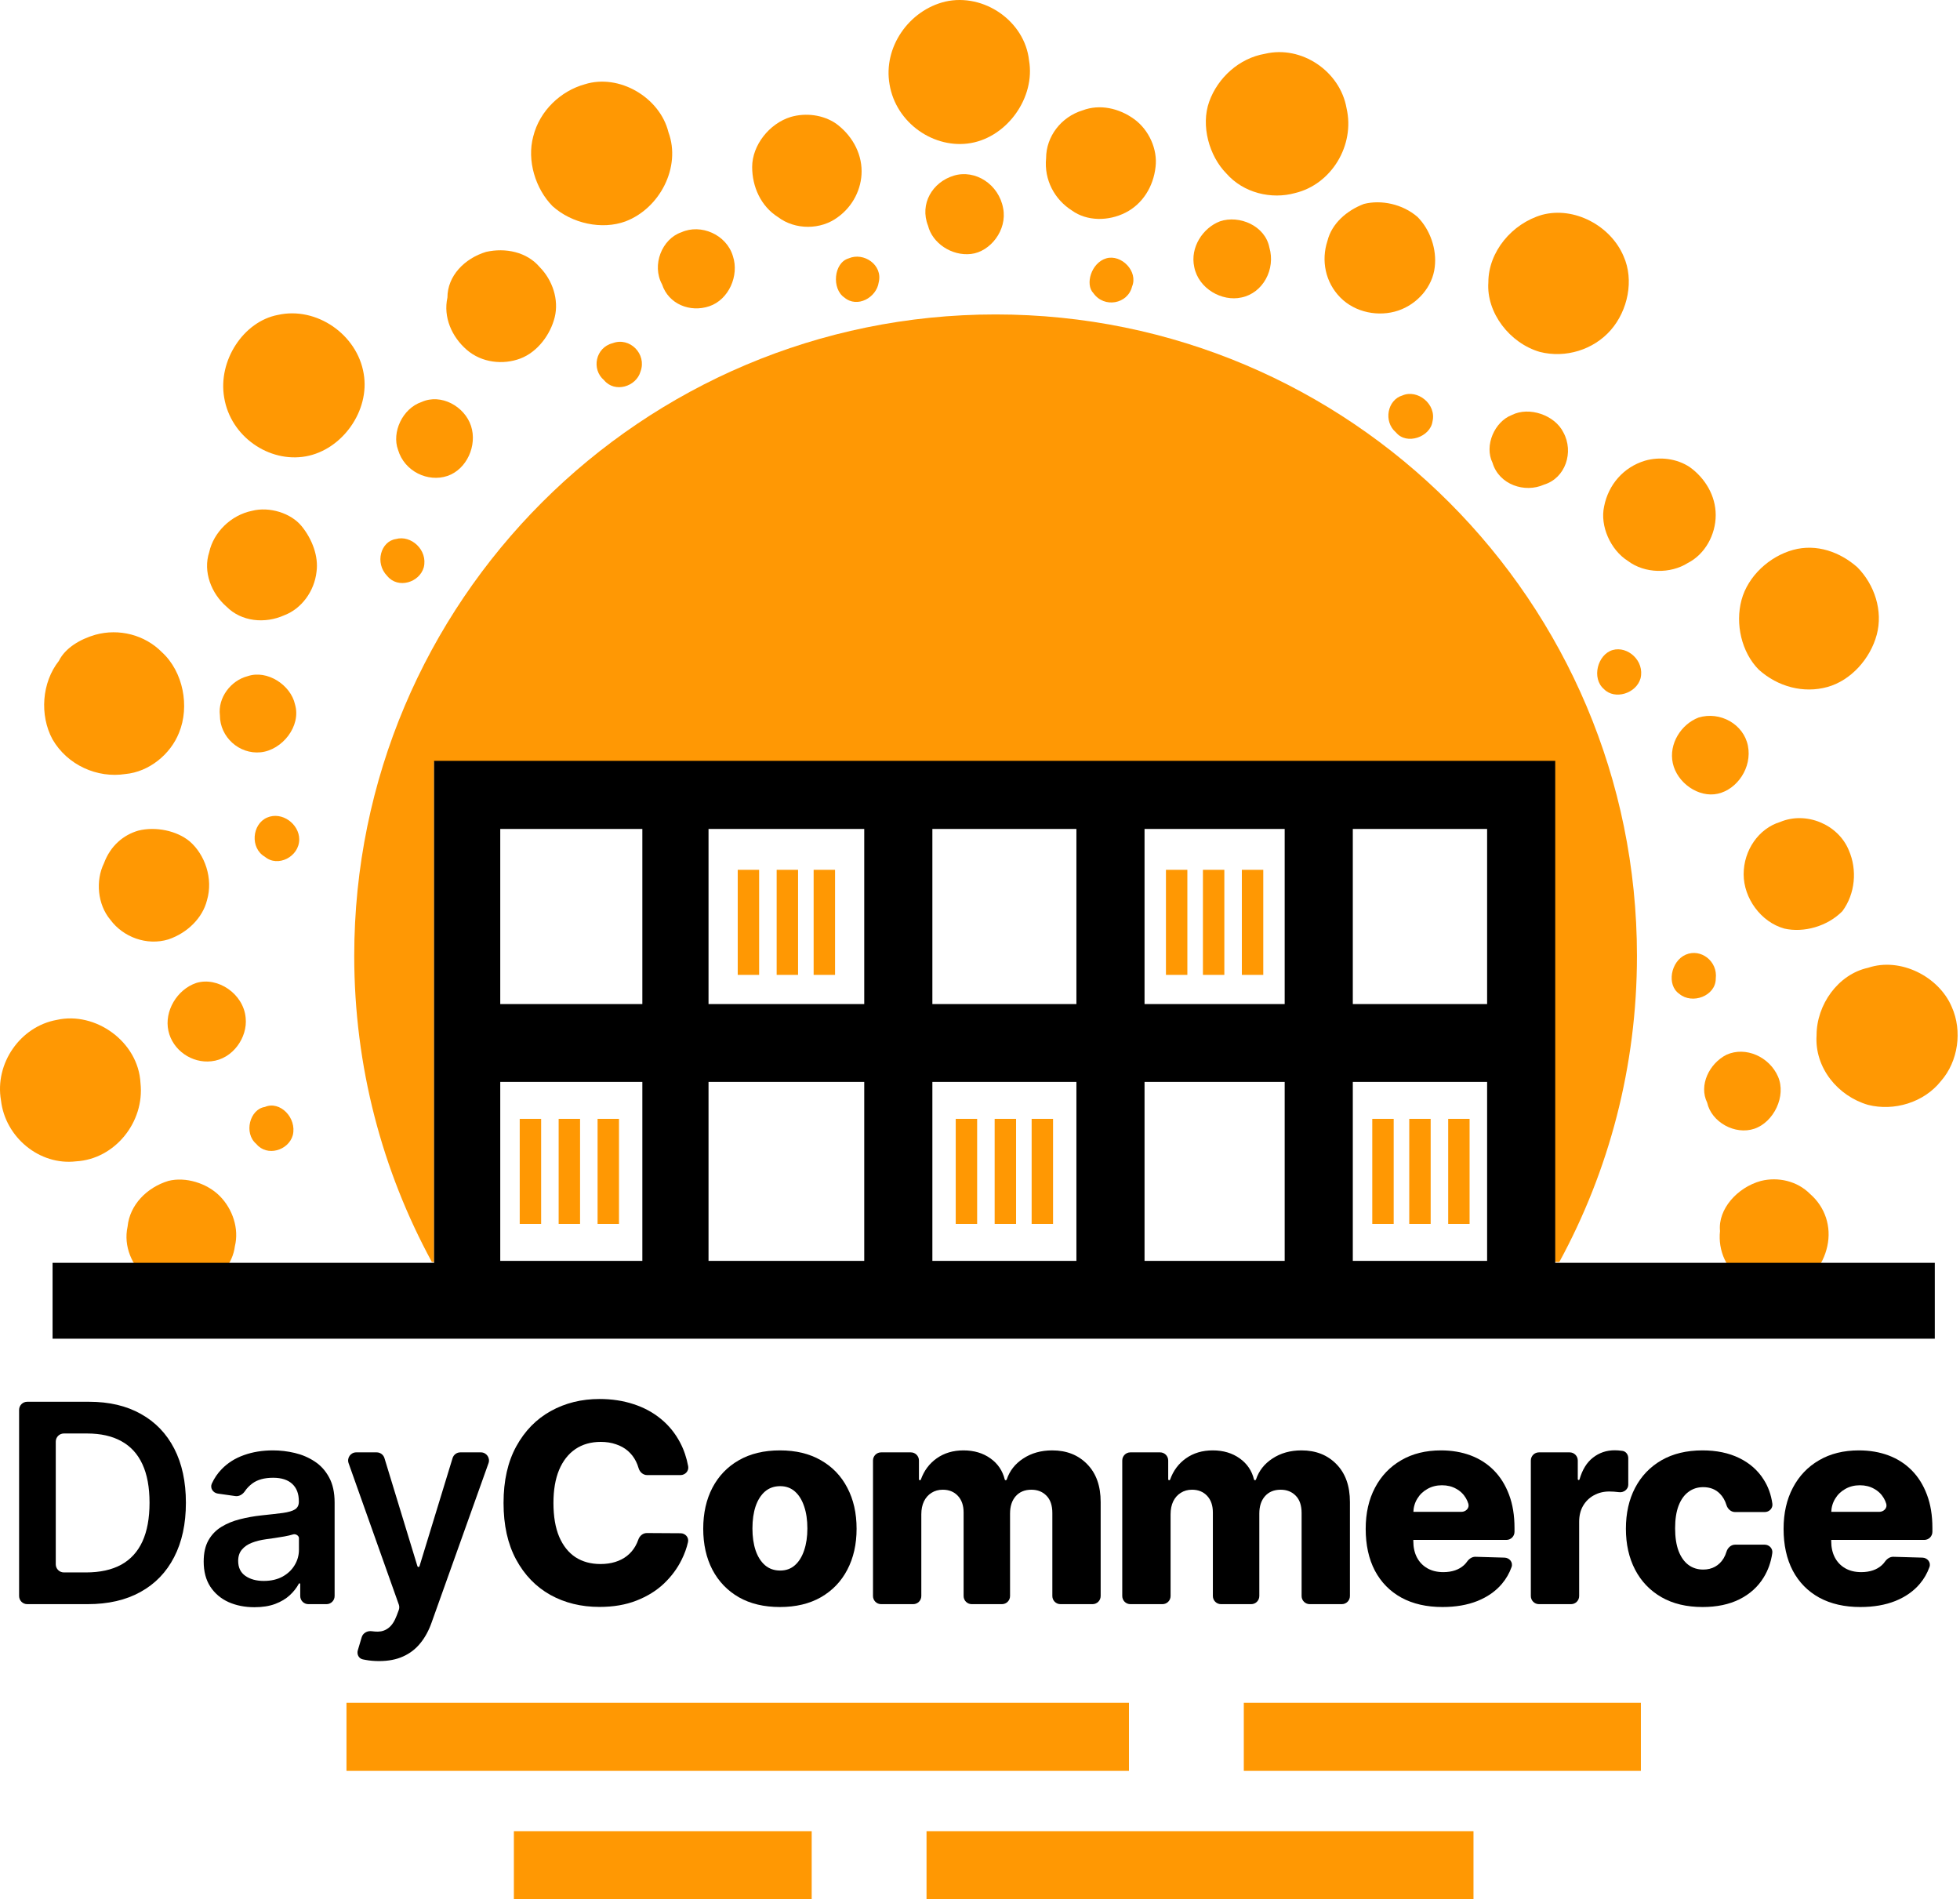 <svg width="483" height="468" viewBox="0 0 483 468" fill="none" xmlns="http://www.w3.org/2000/svg">
<path d="M311.73 13.255C320.721 11.111 330.241 17.545 331.828 26.66C333.943 35.775 328.125 45.427 319.135 47.571C313.317 49.18 306.442 47.571 302.211 42.746C297.98 38.456 295.864 30.95 297.98 25.052C300.095 19.154 305.384 14.328 311.73 13.255V13.255Z" fill="#FF9803"/>
<path d="M266.78 27.195C271.011 25.587 275.771 26.659 279.473 29.34C283.175 32.021 285.291 36.846 284.762 41.136C284.233 45.962 281.589 50.251 277.358 52.396C273.127 54.541 267.838 54.541 264.136 51.86C259.905 49.179 257.261 44.353 257.789 38.991C257.789 33.629 261.492 28.804 266.78 27.195V27.195Z" fill="#FF9803"/>
<path d="M235.041 43.282C240.33 41.673 246.147 45.426 247.205 51.324C248.263 56.686 244.032 62.048 239.272 62.584C234.512 63.12 229.752 59.903 228.694 55.614C226.579 50.252 229.752 44.89 235.041 43.282V43.282Z" fill="#FF9803"/>
<path d="M209.138 63.664C212.84 62.055 217.6 65.272 216.542 69.562C216.013 73.315 211.253 75.996 208.08 73.315C204.907 71.171 205.436 64.736 209.138 63.664V63.664Z" fill="#FF9803"/>
<path d="M336.111 50.252C340.342 49.179 345.63 50.252 349.333 53.469C352.506 56.686 354.092 61.512 353.564 65.801C353.035 70.627 349.333 74.916 344.573 76.525C339.813 78.133 333.995 77.061 330.293 73.308C326.591 69.554 325.533 64.192 327.12 59.367C328.178 55.077 331.88 51.86 336.111 50.252V50.252Z" fill="#FF9803"/>
<path d="M379.995 52.94C387.928 50.795 396.919 55.621 400.092 63.128C402.736 69.026 401.15 76.532 396.919 81.358C392.688 86.184 385.813 88.328 379.466 86.72C372.062 84.575 366.244 77.068 366.773 69.562C366.773 62.055 372.591 55.085 379.995 52.94V52.94Z" fill="#FF9803"/>
<path d="M300.642 54.534C305.402 52.925 311.748 55.606 312.806 60.968C314.393 66.33 311.219 72.228 305.931 73.3C301.171 74.373 295.353 71.156 294.296 65.794C293.238 60.968 296.411 56.143 300.642 54.534V54.534Z" fill="#FF9803"/>
<path d="M272.621 63.658C276.323 62.586 280.554 66.875 278.967 70.628C277.909 74.918 272.092 75.99 269.447 72.237C267.332 70.092 268.918 64.73 272.621 63.658V63.658Z" fill="#FF9803"/>
<path d="M232.957 0.39C242.477 -1.755 252.526 5.215 253.583 14.867C255.17 23.982 248.295 33.633 239.304 35.242C230.313 36.85 220.793 30.416 219.207 20.765C217.62 11.649 223.967 2.534 232.957 0.39V0.39Z" fill="#FF9803"/>
<path d="M194.874 28.813C198.576 27.741 202.807 28.277 205.98 30.422C209.682 33.103 212.326 37.392 212.326 42.218C212.326 46.507 210.211 50.797 206.509 53.478C202.278 56.695 195.931 56.695 191.7 53.478C187.469 50.797 185.354 45.971 185.354 41.145C185.354 35.784 189.585 30.422 194.874 28.813V28.813Z" fill="#FF9803"/>
<path d="M167.922 57.23C172.682 55.085 179.028 57.766 180.615 63.128C182.202 67.954 179.557 73.852 174.797 75.46C170.038 77.069 164.749 74.924 163.162 70.098C160.518 65.272 163.162 58.838 167.922 57.23V57.23Z" fill="#FF9803"/>
<path d="M150.971 84.565C155.202 82.957 159.433 87.246 157.846 91.535C156.788 95.289 151.5 96.897 148.855 93.68C145.682 90.999 146.74 85.638 150.971 84.565V84.565Z" fill="#FF9803"/>
<path d="M144.094 20.771C152.556 18.09 162.604 23.988 164.72 32.567C167.893 41.146 162.604 51.334 154.142 54.551C148.325 56.696 140.92 55.087 136.161 50.798C131.93 46.508 129.814 39.538 131.401 33.64C132.987 27.206 138.276 22.38 144.094 20.771V20.771Z" fill="#FF9803"/>
<path d="M119.778 62.068C124.538 60.995 129.827 62.068 133 65.821C136.173 69.038 137.76 73.864 136.702 78.153C135.644 82.443 132.471 86.732 128.24 88.341C124.009 89.949 118.72 89.413 115.018 86.196C111.316 82.979 109.201 78.153 110.258 73.328C110.258 67.966 114.489 63.676 119.778 62.068V62.068Z" fill="#FF9803"/>
<path d="M103.907 99.047C108.666 96.902 114.484 100.119 116.071 104.945C117.657 109.771 115.013 115.669 110.253 117.277C105.493 118.886 99.676 116.205 98.089 110.843C96.502 106.554 99.147 100.656 103.907 99.047V99.047Z" fill="#FF9803"/>
<path d="M97.554 132.828C101.257 131.755 105.487 135.508 104.43 139.798C103.372 143.551 98.083 145.16 95.439 141.943C92.266 138.726 93.852 133.364 97.554 132.828V132.828Z" fill="#FF9803"/>
<path d="M345.599 97.444C349.301 95.836 354.061 99.589 353.003 103.879C352.474 107.632 346.657 109.777 344.012 106.559C340.839 103.879 341.897 98.517 345.599 97.444V97.444Z" fill="#FF9803"/>
<path d="M372.567 102.257C376.798 100.113 383.144 102.257 385.26 106.547C387.904 111.372 385.788 117.807 380.5 119.415C375.74 121.56 369.393 119.415 367.807 114.053C365.691 109.764 368.336 103.866 372.567 102.257V102.257Z" fill="#FF9803"/>
<path d="M405.347 113.526C409.05 112.453 413.281 112.99 416.454 115.134C420.156 117.815 422.8 122.105 422.8 126.93C422.8 131.756 420.156 136.582 415.925 138.726C411.694 141.407 405.347 141.407 401.116 138.19C396.886 135.509 394.241 129.611 395.299 124.786C396.357 119.424 400.059 115.134 405.347 113.526V113.526Z" fill="#FF9803"/>
<path d="M441.854 135.505C447.671 133.896 453.489 136.041 457.72 139.794C461.951 144.084 464.066 150.518 462.48 156.416C460.893 162.314 456.133 167.676 450.316 169.284C444.498 170.893 438.152 169.284 433.392 164.995C429.161 160.706 427.574 153.735 429.161 147.837C430.747 141.939 436.036 137.113 441.854 135.505V135.505Z" fill="#FF9803"/>
<path d="M68.47 77.602C77.989 75.458 88.038 82.428 89.624 92.079C91.211 101.194 84.336 110.846 75.345 112.454C66.354 114.063 56.834 107.629 55.248 97.977C53.661 88.862 60.008 79.211 68.47 77.602V77.602Z" fill="#FF9803"/>
<path d="M62.136 125.863C66.367 124.79 71.655 126.399 74.3 129.616C76.944 132.833 78.531 137.123 78.002 140.876C77.473 145.702 74.3 149.991 70.069 151.6C65.309 153.744 59.491 153.208 55.789 149.455C52.087 146.238 49.971 140.876 51.558 136.05C52.616 131.225 56.847 126.935 62.136 125.863V125.863Z" fill="#FF9803"/>
<path d="M61.062 166.605C65.822 164.996 71.64 168.75 72.698 173.575C74.284 178.937 69.524 184.835 64.236 185.371C58.947 185.907 54.187 181.618 54.187 176.256C53.658 171.967 56.831 167.677 61.062 166.605V166.605Z" fill="#FF9803"/>
<path d="M65.806 201.465C69.508 199.856 73.739 203.073 73.739 206.826C73.739 211.116 68.451 213.797 65.278 211.116C61.575 208.971 62.104 203.073 65.806 201.465V201.465Z" fill="#FF9803"/>
<path d="M397.403 160.176C401.105 159.104 405.336 162.857 404.278 167.146C403.221 170.9 397.932 172.508 395.288 169.827C392.114 167.146 393.701 161.248 397.403 160.176V160.176Z" fill="#FF9803"/>
<path d="M418.575 176.81C423.863 175.201 429.681 178.418 430.739 183.78C431.796 189.142 428.094 194.504 423.334 195.576C418.575 196.649 413.286 192.895 412.228 188.07C411.17 183.244 414.344 178.418 418.575 176.81V176.81Z" fill="#FF9803"/>
<path d="M438.676 202.543C445.023 199.862 452.956 203.079 455.6 209.513C457.715 214.339 457.187 220.237 454.013 224.526C450.311 228.28 444.494 229.888 439.734 228.816C433.916 227.207 429.685 221.309 429.685 215.411C429.685 209.513 433.387 204.151 438.676 202.543V202.543Z" fill="#FF9803"/>
<path d="M460.347 238.471C468.28 235.79 477.8 240.616 480.973 248.122C483.618 254.02 482.56 261.527 478.329 266.353C474.098 271.714 466.694 273.859 460.347 272.251C452.943 270.106 447.126 263.136 447.655 255.093C447.655 247.586 452.943 240.08 460.347 238.471V238.471Z" fill="#FF9803"/>
<path d="M23.498 156.411C29.315 154.802 35.662 156.411 39.893 160.7C45.181 165.526 46.768 174.105 44.124 180.539C42.008 185.901 36.719 190.19 30.902 190.727C24.027 191.799 16.622 188.582 12.92 182.148C9.747 176.25 10.276 168.207 14.507 162.845C16.093 159.628 19.796 157.483 23.498 156.411V156.411Z" fill="#FF9803"/>
<path d="M34.083 204.672C38.314 203.599 43.603 204.672 46.776 207.353C50.478 210.57 52.593 216.468 51.007 221.83C49.949 226.119 46.247 229.872 41.487 231.481C36.199 233.089 30.381 230.945 27.208 226.655C24.035 222.902 23.506 217.004 25.621 212.714C27.208 208.425 30.381 205.744 34.083 204.672V204.672Z" fill="#FF9803"/>
<path d="M48.372 242.207C53.661 240.598 60.008 244.888 60.536 250.786C61.065 255.611 57.363 260.973 52.075 261.509C47.315 262.046 42.555 258.828 41.497 254.003C40.439 249.177 43.612 243.815 48.372 242.207V242.207Z" fill="#FF9803"/>
<path d="M65.276 272.763C68.978 271.154 73.209 275.444 72.152 279.733C71.094 283.486 65.805 285.095 63.161 281.878C59.988 279.197 61.574 273.299 65.276 272.763V272.763Z" fill="#FF9803"/>
<path d="M415.41 235.239C419.112 233.631 423.343 236.848 422.814 241.137C422.814 245.427 416.996 247.571 413.823 244.891C410.65 242.746 411.708 236.848 415.41 235.239V235.239Z" fill="#FF9803"/>
<path d="M425.453 259.899C430.213 257.754 436.031 260.435 438.146 265.261C440.262 270.086 437.088 276.521 432.328 278.129C427.569 279.738 421.751 276.521 420.693 271.695C418.578 267.405 421.222 262.044 425.453 259.899V259.899Z" fill="#FF9803"/>
<path d="M433.907 290.999C438.138 289.926 442.898 290.999 446.071 294.216C449.773 297.433 451.359 302.259 450.302 307.084C449.244 311.91 446.071 315.663 441.84 317.272C437.609 318.88 433.378 318.344 429.676 315.663C425.445 312.982 423.329 308.157 423.858 303.331C423.329 297.969 428.089 292.607 433.907 290.999V290.999Z" fill="#FF9803"/>
<path d="M13.994 251.312C23.514 249.168 34.091 256.674 34.62 266.862C35.678 276.513 28.274 285.628 18.754 286.164C9.763 287.237 1.301 280.266 0.244 271.151C-1.343 262.036 5.003 252.921 13.994 251.312V251.312Z" fill="#FF9803"/>
<path d="M41.489 290.986C45.72 289.914 51.008 291.522 54.182 294.739C57.355 297.956 58.941 302.782 57.884 307.071C57.355 311.361 54.182 315.114 50.48 316.723C45.72 318.868 39.902 318.331 36.2 315.114C32.498 311.897 30.383 307.071 31.44 302.246C31.969 296.884 36.2 292.594 41.489 290.986V290.986Z" fill="#FF9803"/>
<path fill-rule="evenodd" clip-rule="evenodd" d="M403.393 235.53C403.393 262.849 396.462 288.549 384.261 310.968H383.136V187.678H106.967V310.968H106.426C94.226 288.549 87.294 262.849 87.294 235.53C87.294 148.241 158.055 77.48 245.344 77.48C332.632 77.48 403.393 148.241 403.393 235.53Z" fill="#FF9804"/>
<path d="M278.209 419.579H85.384V436.359H278.209V419.579Z" fill="#FF9803"/>
<path d="M404.361 419.579H306.509V436.359H404.361V419.579Z" fill="#FF9803"/>
<path fill-rule="evenodd" clip-rule="evenodd" d="M126.635 451.22H200.024V468H126.635V451.22Z" fill="#FF9803"/>
<path d="M363.11 451.22H228.324V468H363.11V451.22Z" fill="#FF9803"/>
<path d="M476.79 311.17H12.955V329.867H476.79V311.17Z" fill="black"/>
<path fill-rule="evenodd" clip-rule="evenodd" d="M115.123 187.481H375.101H383.255V195.631V318.841V326.991H375.101H115.123H106.969V318.841V195.631V187.481H115.123ZM366.467 204.261H333.37V310.691H366.467V204.261ZM316.582 204.261H282.046V310.691H316.582V204.261ZM265.258 204.261H229.763V310.691H265.258V204.261ZM212.974 204.261H174.601V310.691H212.974V204.261ZM158.293 204.261H123.277V310.691H158.293V204.261Z" fill="black"/>
<path fill-rule="evenodd" clip-rule="evenodd" d="M114.643 266.585C111.766 266.585 109.367 262.27 109.367 256.996C109.367 251.723 111.766 247.408 114.643 247.408H374.621C377.499 247.408 379.898 251.723 379.898 256.996C379.898 262.27 377.499 266.585 374.621 266.585H114.643Z" fill="black"/>
<path d="M133.35 275.694H128.074V301.582H133.35V275.694Z" fill="#FF9803"/>
<path d="M152.537 275.694H147.261V301.582H152.537V275.694Z" fill="#FF9803"/>
<path d="M142.944 275.694H137.667V301.582H142.944V275.694Z" fill="#FF9803"/>
<path d="M187.073 214.329H181.797V240.217H187.073V214.329Z" fill="#FF9803"/>
<path d="M205.78 214.329H200.503V240.217H205.78V214.329Z" fill="#FF9803"/>
<path d="M196.666 214.329H191.39V240.217H196.666V214.329Z" fill="#FF9803"/>
<path d="M240.795 275.694H235.519V301.582H240.795V275.694Z" fill="#FF9803"/>
<path d="M259.502 275.694H254.226V301.582H259.502V275.694Z" fill="#FF9803"/>
<path d="M250.389 275.694H245.112V301.582H250.389V275.694Z" fill="#FF9803"/>
<path d="M292.599 214.329H287.323V240.217H292.599V214.329Z" fill="#FF9803"/>
<path d="M311.306 214.329H306.029V240.217H311.306V214.329Z" fill="#FF9803"/>
<path d="M301.713 214.329H296.436V240.217H301.713V214.329Z" fill="#FF9803"/>
<path d="M343.444 275.694H338.167V301.582H343.444V275.694Z" fill="#FF9803"/>
<path d="M362.15 275.694H356.874V301.582H362.15V275.694Z" fill="#FF9803"/>
<path d="M352.557 275.694H347.281V301.582H352.557V275.694Z" fill="#FF9803"/>
<path d="M458.447 395.984C454.535 395.984 451.158 395.213 448.317 393.67C445.492 392.112 443.317 389.896 441.791 387.023C440.281 384.133 439.526 380.699 439.526 376.722C439.526 372.858 440.289 369.482 441.815 366.592C443.341 363.686 445.492 361.43 448.268 359.823C451.044 358.199 454.315 357.388 458.082 357.388C460.744 357.388 463.179 357.802 465.387 358.629C467.595 359.457 469.502 360.683 471.109 362.306C472.717 363.93 473.967 365.935 474.859 368.321C475.752 370.691 476.199 373.41 476.199 376.479V377.449C476.199 378.554 475.303 379.449 474.199 379.449H445.69C444.586 379.449 443.69 378.554 443.69 377.449V374.534C443.69 373.429 444.586 372.534 445.69 372.534H463.093C464.208 372.534 465.146 371.604 464.825 370.536C464.677 370.047 464.475 369.585 464.218 369.149C463.634 368.159 462.83 367.388 461.807 366.836C460.801 366.268 459.64 365.983 458.325 365.983C456.994 365.983 455.801 366.284 454.746 366.884C453.69 367.469 452.854 368.272 452.238 369.295C451.621 370.302 451.296 371.446 451.264 372.729V379.766C451.264 381.292 451.564 382.631 452.164 383.784C452.765 384.92 453.617 385.805 454.721 386.438C455.825 387.071 457.14 387.388 458.666 387.388C459.721 387.388 460.679 387.242 461.54 386.95C462.4 386.657 463.139 386.227 463.755 385.659C464.028 385.408 464.27 385.132 464.482 384.831C464.975 384.131 465.719 383.581 466.575 383.606L473.743 383.814C474.969 383.849 475.887 384.979 475.474 386.135C474.929 387.665 474.131 389.049 473.082 390.286C471.556 392.088 469.551 393.492 467.067 394.498C464.583 395.489 461.71 395.984 458.447 395.984Z" fill="black"/>
<path d="M419.564 395.984C415.619 395.984 412.235 395.172 409.41 393.549C406.601 391.925 404.442 389.669 402.933 386.779C401.423 383.873 400.668 380.513 400.668 376.698C400.668 372.867 401.423 369.506 402.933 366.617C404.459 363.711 406.626 361.446 409.434 359.823C412.259 358.199 415.628 357.388 419.54 357.388C422.998 357.388 426.009 358.013 428.574 359.263C431.155 360.513 433.168 362.282 434.613 364.571C435.739 366.323 436.456 368.312 436.762 370.536C436.915 371.651 435.998 372.583 434.873 372.583H427.575C426.561 372.583 425.738 371.813 425.442 370.844C425.103 369.733 424.573 368.811 423.85 368.078C422.795 366.99 421.415 366.446 419.71 366.446C418.33 366.446 417.121 366.836 416.082 367.615C415.043 368.378 414.231 369.514 413.647 371.024C413.079 372.518 412.795 374.368 412.795 376.576C412.795 378.784 413.079 380.651 413.647 382.177C414.231 383.687 415.043 384.831 416.082 385.61C417.121 386.373 418.33 386.755 419.71 386.755C420.814 386.755 421.788 386.519 422.632 386.049C423.493 385.578 424.199 384.888 424.751 383.979C425.039 383.496 425.272 382.96 425.449 382.372C425.743 381.396 426.569 380.618 427.588 380.618H434.851C435.985 380.618 436.904 381.563 436.744 382.685C436.423 384.922 435.713 386.928 434.613 388.703C433.201 391.008 431.212 392.802 428.647 394.084C426.098 395.351 423.071 395.984 419.564 395.984Z" fill="black"/>
<path d="M379.242 395.278C378.137 395.278 377.242 394.382 377.242 393.278V359.875C377.242 358.77 378.137 357.875 379.242 357.875H386.809C387.913 357.875 388.809 358.77 388.809 359.875V364.472C388.809 364.594 388.908 364.693 389.03 364.693V364.693C389.129 364.693 389.216 364.626 389.244 364.531C389.929 362.145 391.026 360.365 392.534 359.19C394.077 357.972 395.87 357.363 397.916 357.363C398.468 357.363 399.036 357.404 399.62 357.485C399.674 357.491 399.728 357.497 399.781 357.504C400.664 357.615 401.252 358.414 401.252 359.304V365.859C401.252 366.982 400.126 367.825 399.012 367.688V367.688C398.103 367.575 397.291 367.518 396.577 367.518C395.164 367.518 393.89 367.834 392.753 368.467C391.633 369.084 390.749 369.953 390.099 371.073C389.466 372.177 389.15 373.476 389.15 374.969V393.278C389.15 394.382 388.254 395.278 387.15 395.278H379.242Z" fill="black"/>
<path d="M355.466 395.984C351.553 395.984 348.177 395.213 345.336 393.67C342.511 392.112 340.336 389.896 338.81 387.023C337.3 384.133 336.545 380.699 336.545 376.722C336.545 372.858 337.308 369.482 338.834 366.592C340.36 363.686 342.511 361.43 345.287 359.823C348.063 358.199 351.334 357.388 355.101 357.388C357.763 357.388 360.198 357.802 362.406 358.629C364.614 359.457 366.521 360.683 368.128 362.306C369.735 363.93 370.985 365.935 371.878 368.321C372.771 370.691 373.218 373.41 373.218 376.479V377.449C373.218 378.554 372.322 379.449 371.218 379.449H342.709C341.605 379.449 340.709 378.554 340.709 377.449V374.534C340.709 373.429 341.605 372.534 342.709 372.534H360.112C361.227 372.534 362.164 371.604 361.843 370.536C361.696 370.047 361.494 369.585 361.237 369.149C360.653 368.159 359.849 367.388 358.826 366.836C357.82 366.268 356.659 365.983 355.344 365.983C354.013 365.983 352.82 366.284 351.764 366.884C350.709 367.469 349.873 368.272 349.256 369.295C348.639 370.302 348.315 371.446 348.282 372.729V379.766C348.282 381.292 348.583 382.631 349.183 383.784C349.784 384.92 350.636 385.805 351.74 386.438C352.844 387.071 354.159 387.388 355.685 387.388C356.74 387.388 357.698 387.242 358.558 386.95C359.419 386.657 360.157 386.227 360.774 385.659C361.046 385.408 361.289 385.132 361.501 384.831C361.994 384.131 362.738 383.581 363.594 383.606L370.761 383.814C371.988 383.849 372.905 384.979 372.493 386.135C371.947 387.665 371.15 389.049 370.101 390.286C368.575 392.088 366.57 393.492 364.086 394.498C361.602 395.489 358.729 395.984 355.466 395.984Z" fill="black"/>
<path d="M278.556 395.278C277.452 395.278 276.556 394.382 276.556 393.278V359.875C276.556 358.77 277.452 357.875 278.556 357.875H285.879C286.984 357.875 287.879 358.77 287.879 359.875V364.5C287.879 364.633 287.987 364.742 288.121 364.742V364.742C288.224 364.742 288.316 364.676 288.35 364.579C289.136 362.383 290.432 360.643 292.238 359.36C294.089 358.045 296.297 357.388 298.862 357.388C301.459 357.388 303.683 358.053 305.534 359.384C307.33 360.676 308.491 362.396 309.018 364.544C309.046 364.659 309.149 364.742 309.268 364.742V364.742C309.379 364.742 309.476 364.669 309.512 364.564C310.226 362.423 311.57 360.704 313.545 359.409C315.574 358.061 317.969 357.388 320.729 357.388C324.268 357.388 327.141 358.524 329.349 360.797C331.557 363.053 332.661 366.154 332.661 370.099V393.278C332.661 394.382 331.765 395.278 330.661 395.278H322.753C321.648 395.278 320.753 394.382 320.753 393.278V372.826C320.753 370.959 320.274 369.539 319.316 368.565C318.358 367.574 317.117 367.079 315.591 367.079C313.951 367.079 312.66 367.615 311.719 368.686C310.793 369.742 310.331 371.162 310.331 372.948V393.278C310.331 394.382 309.435 395.278 308.331 395.278H300.886C299.781 395.278 298.886 394.382 298.886 393.278V372.704C298.886 370.967 298.415 369.595 297.474 368.589C296.532 367.582 295.29 367.079 293.748 367.079C292.709 367.079 291.792 367.331 290.996 367.834C290.201 368.321 289.576 369.019 289.121 369.928C288.683 370.837 288.464 371.909 288.464 373.143V393.278C288.464 394.382 287.568 395.278 286.464 395.278H278.556Z" fill="black"/>
<path d="M217.131 395.278C216.026 395.278 215.131 394.382 215.131 393.278V359.875C215.131 358.77 216.026 357.875 217.131 357.875H224.454C225.559 357.875 226.454 358.77 226.454 359.875V364.5C226.454 364.633 226.562 364.742 226.695 364.742V364.742C226.799 364.742 226.89 364.676 226.925 364.579C227.711 362.383 229.007 360.643 230.813 359.36C232.663 358.045 234.871 357.388 237.436 357.388C240.034 357.388 242.258 358.053 244.108 359.384C245.904 360.676 247.066 362.396 247.593 364.544C247.621 364.659 247.724 364.742 247.842 364.742V364.742C247.953 364.742 248.051 364.669 248.086 364.564C248.8 362.423 250.145 360.704 252.12 359.409C254.149 358.061 256.544 357.388 259.303 357.388C262.842 357.388 265.716 358.524 267.924 360.797C270.131 363.053 271.235 366.154 271.235 370.099V393.278C271.235 394.382 270.34 395.278 269.235 395.278H261.328C260.223 395.278 259.328 394.382 259.328 393.278V372.826C259.328 370.959 258.849 369.539 257.891 368.565C256.933 367.574 255.691 367.079 254.165 367.079C252.526 367.079 251.235 367.615 250.293 368.686C249.368 369.742 248.905 371.162 248.905 372.948V393.278C248.905 394.382 248.01 395.278 246.905 395.278H239.461C238.356 395.278 237.461 394.382 237.461 393.278V372.704C237.461 370.967 236.99 369.595 236.048 368.589C235.107 367.582 233.865 367.079 232.323 367.079C231.284 367.079 230.366 367.331 229.571 367.834C228.775 368.321 228.15 369.019 227.696 369.928C227.258 370.837 227.038 371.909 227.038 373.143V393.278C227.038 394.382 226.143 395.278 225.038 395.278H217.131Z" fill="black"/>
<path d="M192.192 395.984C188.263 395.984 184.887 395.18 182.062 393.573C179.253 391.95 177.086 389.693 175.56 386.803C174.051 383.898 173.296 380.529 173.296 376.698C173.296 372.85 174.051 369.482 175.56 366.592C177.086 363.686 179.253 361.43 182.062 359.823C184.887 358.199 188.263 357.388 192.192 357.388C196.121 357.388 199.489 358.199 202.298 359.823C205.122 361.43 207.289 363.686 208.799 366.592C210.325 369.482 211.088 372.85 211.088 376.698C211.088 380.529 210.325 383.898 208.799 386.803C207.289 389.693 205.122 391.95 202.298 393.573C199.489 395.18 196.121 395.984 192.192 395.984ZM192.265 386.998C193.694 386.998 194.903 386.56 195.893 385.683C196.884 384.807 197.638 383.589 198.158 382.031C198.694 380.472 198.961 378.67 198.961 376.625C198.961 374.547 198.694 372.729 198.158 371.17C197.638 369.612 196.884 368.394 195.893 367.518C194.903 366.641 193.694 366.203 192.265 366.203C190.788 366.203 189.538 366.641 188.515 367.518C187.508 368.394 186.737 369.612 186.202 371.17C185.682 372.729 185.422 374.547 185.422 376.625C185.422 378.67 185.682 380.472 186.202 382.031C186.737 383.589 187.508 384.807 188.515 385.683C189.538 386.56 190.788 386.998 192.265 386.998Z" fill="black"/>
<path d="M169.585 361.292C169.801 362.454 168.868 363.475 167.687 363.475H159.474C158.469 363.475 157.642 362.721 157.364 361.756C157.195 361.168 156.979 360.613 156.718 360.091C156.215 359.084 155.549 358.224 154.722 357.509C153.894 356.795 152.911 356.251 151.775 355.878C150.655 355.488 149.413 355.293 148.049 355.293C145.631 355.293 143.544 355.886 141.791 357.071C140.054 358.256 138.715 359.969 137.773 362.209C136.848 364.449 136.385 367.16 136.385 370.342C136.385 373.654 136.856 376.43 137.798 378.67C138.755 380.894 140.095 382.575 141.816 383.711C143.553 384.831 145.606 385.391 147.976 385.391C149.308 385.391 150.517 385.221 151.605 384.88C152.709 384.539 153.674 384.044 154.502 383.394C155.347 382.729 156.036 381.925 156.572 380.984C156.861 380.482 157.103 379.948 157.299 379.38C157.616 378.458 158.431 377.749 159.406 377.755L167.705 377.805C168.88 377.812 169.805 378.83 169.546 379.976C169.215 381.447 168.689 382.903 167.968 384.344C166.913 386.487 165.46 388.443 163.61 390.213C161.759 391.966 159.502 393.362 156.84 394.401C154.194 395.44 151.158 395.959 147.733 395.959C143.22 395.959 139.178 394.969 135.606 392.989C132.051 390.992 129.242 388.086 127.181 384.271C125.119 380.456 124.088 375.813 124.088 370.342C124.088 364.855 125.135 360.204 127.229 356.389C129.324 352.574 132.156 349.677 135.728 347.696C139.299 345.715 143.301 344.725 147.733 344.725C150.752 344.725 153.545 345.147 156.11 345.991C158.674 346.819 160.931 348.037 162.879 349.644C164.827 351.235 166.41 353.191 167.627 355.513C168.54 357.252 169.192 359.179 169.585 361.292Z" fill="black"/>
<path d="M93.406 409.304C92.204 409.304 91.092 409.207 90.07 409.012C89.836 408.97 89.614 408.927 89.402 408.882C88.394 408.668 87.883 407.625 88.177 406.637L89.137 403.417C89.451 402.363 90.555 401.785 91.643 401.944C92.171 402.02 92.669 402.055 93.138 402.047C94.144 402.031 95.029 401.715 95.792 401.098C96.571 400.497 97.229 399.491 97.764 398.078L98.264 396.74C98.429 396.299 98.433 395.814 98.275 395.371L85.904 360.544C85.442 359.243 86.407 357.875 87.789 357.875H92.826C93.706 357.875 94.482 358.45 94.739 359.291L102.87 385.936C102.904 386.046 103.006 386.122 103.122 386.122V386.122C103.237 386.122 103.339 386.046 103.373 385.936L111.528 359.29C111.785 358.449 112.561 357.875 113.44 357.875H118.498C119.881 357.875 120.847 359.245 120.381 360.548L106.36 399.807C105.662 401.788 104.737 403.484 103.584 404.897C102.432 406.325 101.019 407.413 99.347 408.16C97.691 408.923 95.711 409.304 93.406 409.304Z" fill="black"/>
<path d="M62.711 396.032C60.34 396.032 58.206 395.61 56.306 394.766C54.423 393.906 52.93 392.64 51.826 390.967C50.738 389.295 50.194 387.234 50.194 384.782C50.194 382.672 50.584 380.927 51.363 379.547C52.142 378.167 53.206 377.063 54.553 376.235C55.901 375.407 57.418 374.782 59.107 374.36C60.811 373.922 62.573 373.605 64.391 373.41C66.582 373.183 68.36 372.98 69.724 372.802C71.087 372.607 72.078 372.315 72.695 371.925C73.328 371.519 73.644 370.894 73.644 370.05V369.904C73.644 368.069 73.1 366.649 72.013 365.643C70.925 364.636 69.359 364.133 67.313 364.133C65.154 364.133 63.441 364.604 62.175 365.545C61.432 366.104 60.833 366.724 60.377 367.403C59.842 368.201 58.955 368.784 58.004 368.648L53.684 368.035C52.483 367.864 51.696 366.663 52.204 365.56C52.824 364.213 53.631 363.031 54.626 362.014C56.12 360.472 57.946 359.319 60.105 358.556C62.264 357.777 64.651 357.388 67.264 357.388C69.066 357.388 70.86 357.599 72.646 358.021C74.432 358.443 76.063 359.141 77.54 360.115C79.018 361.073 80.203 362.379 81.096 364.035C82.005 365.691 82.459 367.761 82.459 370.245V393.278C82.459 394.382 81.564 395.278 80.459 395.278H75.985C74.881 395.278 73.985 394.382 73.985 393.278V390.321C73.985 390.221 73.904 390.139 73.804 390.139V390.139C73.736 390.139 73.674 390.178 73.642 390.238C73.109 391.24 72.372 392.181 71.428 393.062C70.471 393.954 69.261 394.677 67.8 395.229C66.355 395.765 64.659 396.032 62.711 396.032ZM65 389.555C66.769 389.555 68.303 389.206 69.602 388.508C70.901 387.794 71.899 386.852 72.597 385.683C73.311 384.514 73.669 383.24 73.669 381.86V379.01C73.669 378.389 72.852 377.911 72.256 378.086V378.086C71.607 378.281 70.876 378.451 70.065 378.597C69.253 378.743 68.449 378.873 67.654 378.987C66.858 379.1 66.168 379.198 65.584 379.279C64.269 379.458 63.092 379.75 62.053 380.156C61.014 380.561 60.194 381.13 59.594 381.86C58.993 382.574 58.693 383.5 58.693 384.636C58.693 386.26 59.285 387.485 60.47 388.313C61.656 389.141 63.165 389.555 65 389.555Z" fill="black"/>
<path d="M21.606 395.277H6.707C5.602 395.277 4.707 394.382 4.707 393.277V347.407C4.707 346.302 5.602 345.407 6.707 345.407H21.947C26.898 345.407 31.152 346.405 34.707 348.402C38.278 350.383 41.022 353.232 42.937 356.949C44.853 360.667 45.811 365.115 45.811 370.293C45.811 375.488 44.845 379.953 42.913 383.686C40.997 387.42 38.23 390.285 34.609 392.282C31.006 394.279 26.671 395.277 21.606 395.277ZM13.741 385.461C13.741 386.565 14.636 387.461 15.741 387.461H21.168C24.642 387.461 27.54 386.828 29.861 385.561C32.182 384.279 33.928 382.371 35.096 379.839C36.265 377.29 36.85 374.108 36.85 370.293C36.85 366.478 36.265 363.313 35.096 360.797C33.928 358.264 32.199 356.373 29.91 355.123C27.637 353.857 24.812 353.223 21.436 353.223H15.741C14.636 353.223 13.741 354.119 13.741 355.223V385.461Z" fill="black"/>
</svg>
